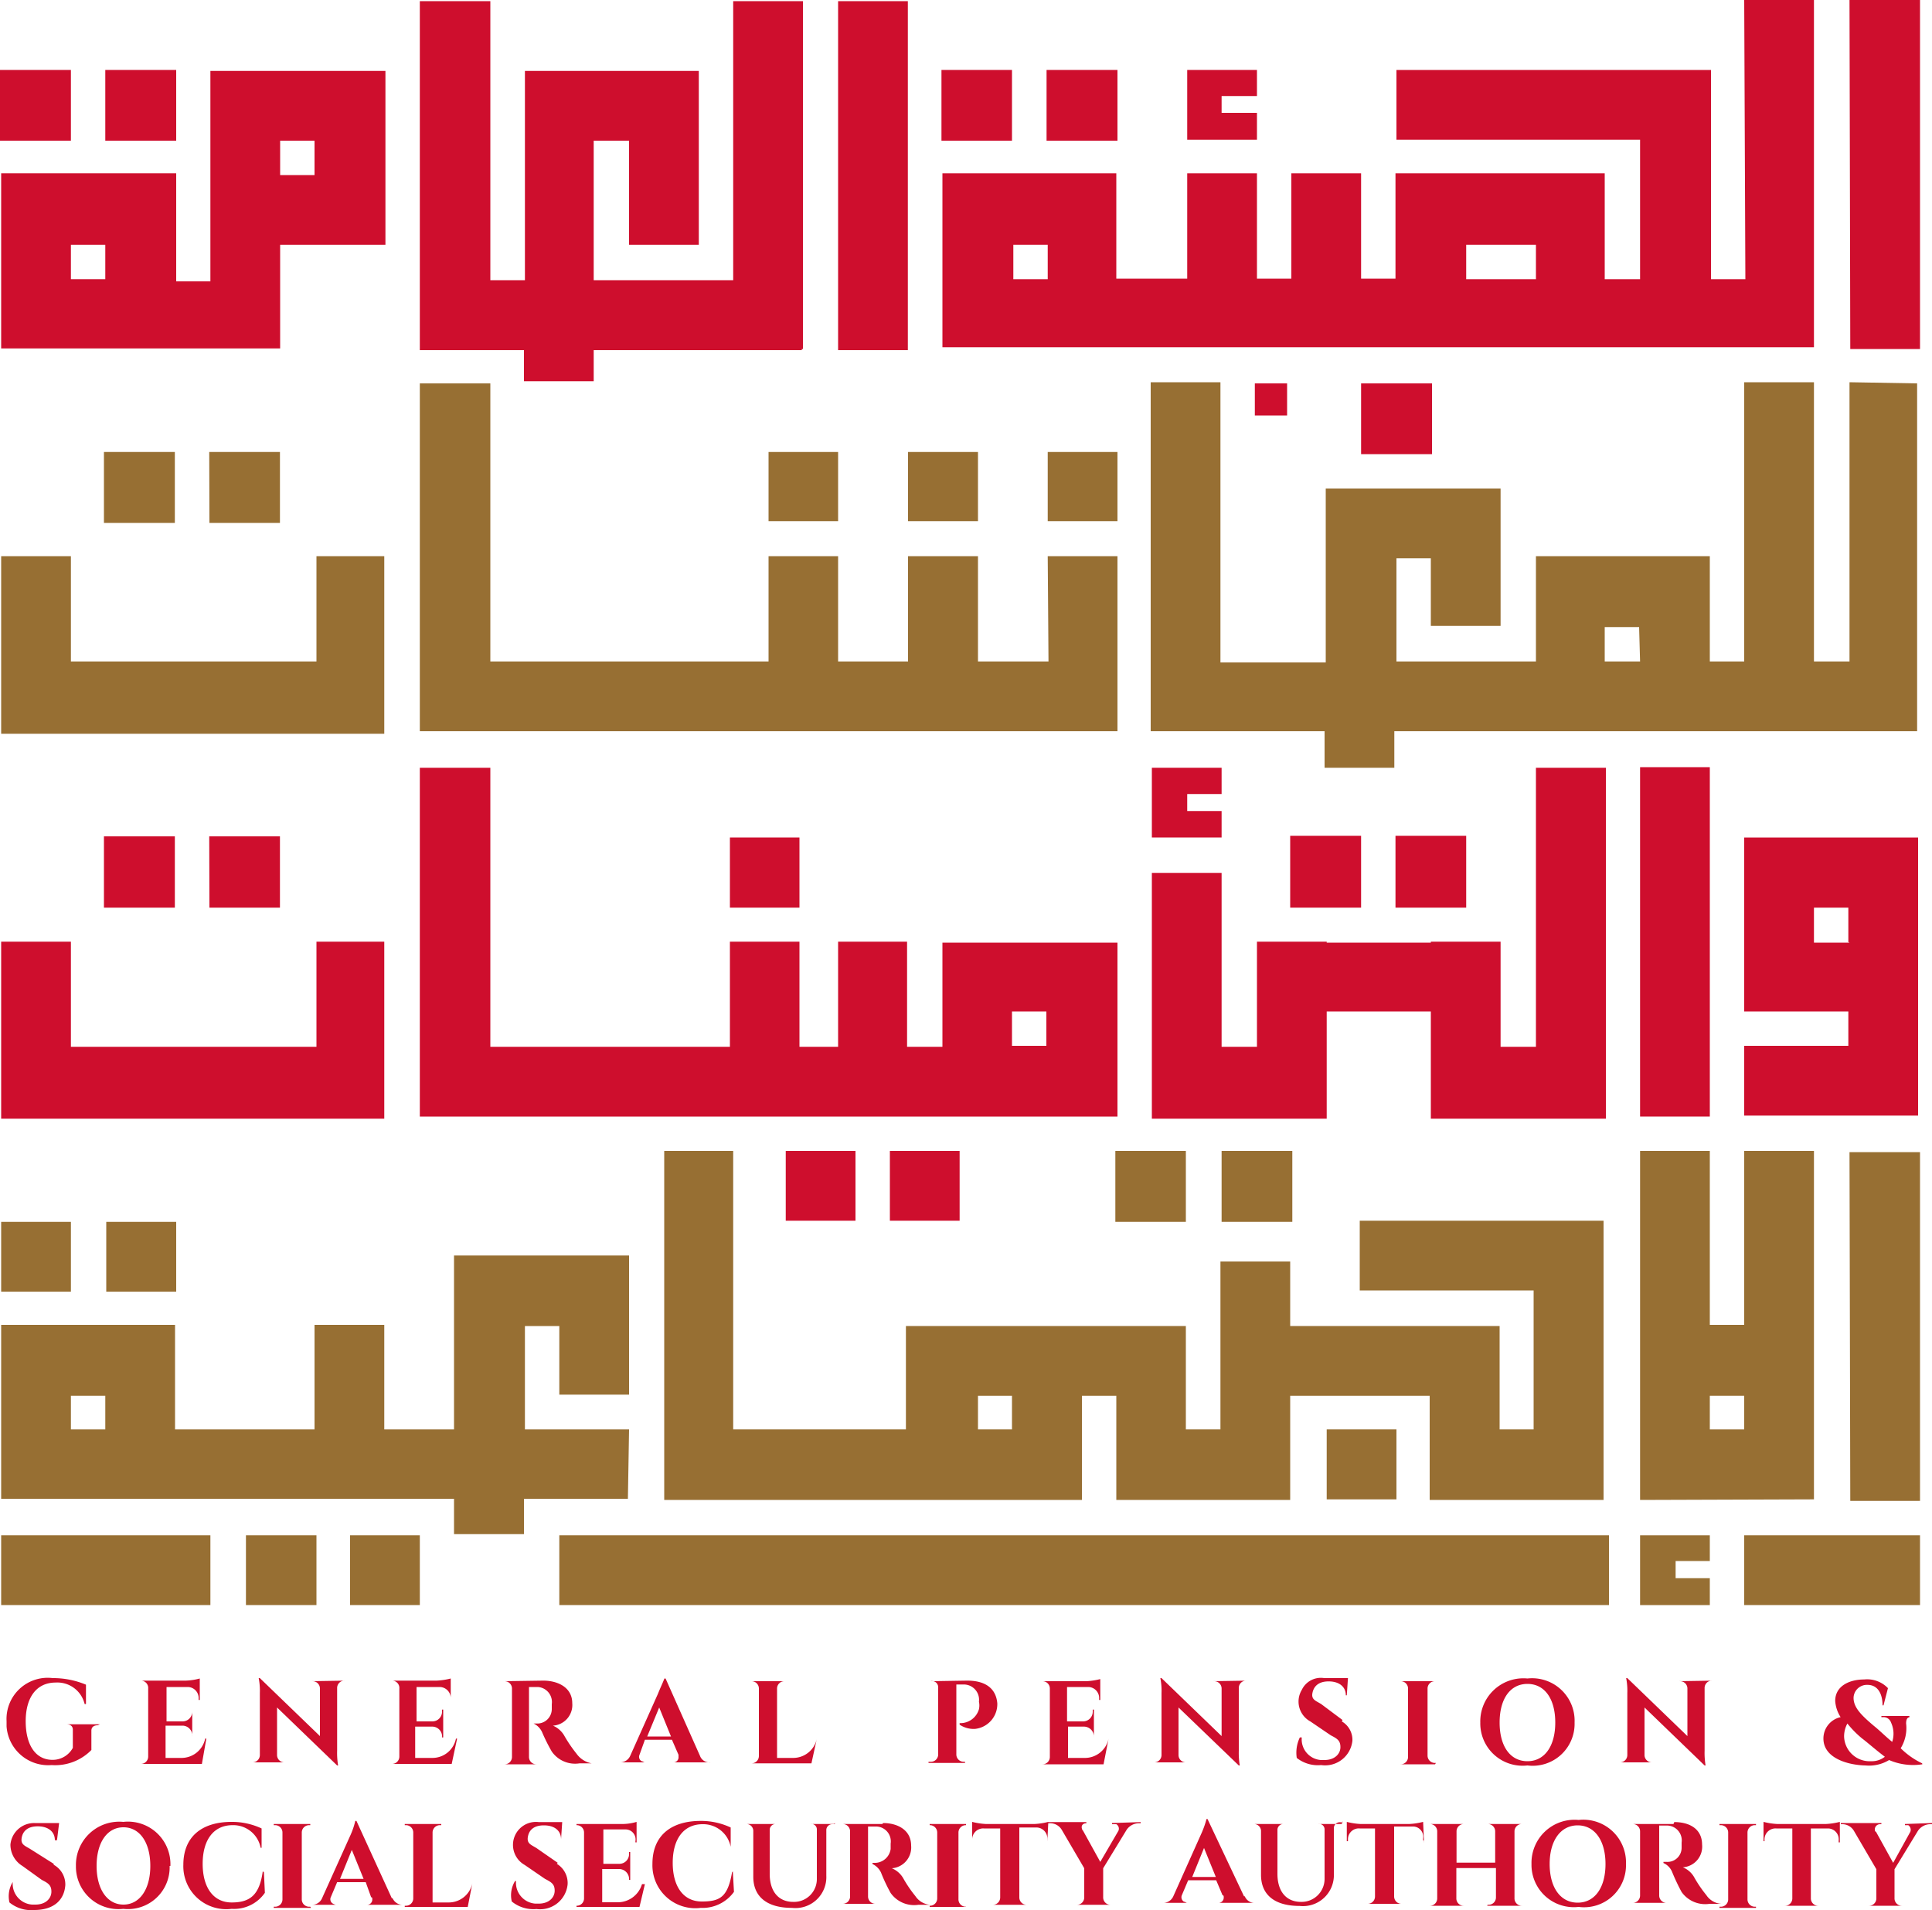 <svg xmlns="http://www.w3.org/2000/svg" width="100" height="98.84" viewBox="0 0 100 98.84"><path d="M69.57,23.87h1.67v1.66H69.57Zm5.5,0h3.67v3.66H75.07ZM100.35,4H104V22.09h-3.61ZM84.12,18.48H80.51V16.7h3.61Zm-25.27,0H57.07V16.7h1.78Zm36.11,0H93.18V7.65H76.9v3.61H89.51v7.22H87.68V13H76.85v5.45H75.07V13H71.46v5.45H69.68V13H66.07v5.45H62.4V13h-9v9H98.51V4H94.9Z" transform="translate(-4.62 -4.03)" fill="#ce0e2d"/><path d="M69.68,9.87H67.85V9h1.83V7.65H66.07v3.61h3.61ZM53.35,7.65H57v3.66H53.35Zm5.44,0h3.67v3.66H58.79Zm-54.17,0H8.29v3.66H4.62Zm5.45,0h3.67v3.66H10.07ZM48,4.09h3.61V22.15H48ZM42.57,18.53H35.35V11.31h1.83V16.7h3.61v-9h-9V18.53H30V4.09H26.35V22.15h5.39v1.61h3.61V22.15H46.12v-.06h.06v-18H42.57Z" transform="translate(-4.62 -4.03)" fill="#ce0e2d"/><path d="M19.12,11.31H20.9v1.78H19.12Zm-9,7.17H8.29V16.7h1.78v1.78Zm5.39-3.61v3.72H13.74V13H4.68v9.06H19.12V16.7h5.45v-9H15.51Z" transform="translate(-4.62 -4.03)" fill="#ce0e2d"/><path d="M21,38.26H8.29V32.81H4.68V42H24.51V32.81H21Zm37.89,0H55.24V32.81H51.62v5.45H48V32.81H44.4v5.45H30V23.87H26.35v18H62.46V32.81H58.85ZM10,27.42h3.67v3.67H10Zm5.45,0h3.66v3.67H15.46ZM89.51,38.26H87.68V36.48h1.78Zm10.84-14.45V38.26H98.51V23.81H94.9V38.26H93.12V32.81h-9v5.45H76.9V32.92h1.78v3.5h3.61V29.31H73.24v9H67.79V23.81H64.18V41.87h9v1.89h3.61V41.87h27.06v-18l-3.5-.06Z" transform="translate(-4.62 -4.03)" fill="#976f33"/><path d="M44.4,27.42H48V31H44.4Zm7.22,0h3.62V31H51.62Zm7.23,0h3.61V31H58.85Z" transform="translate(-4.62 -4.03)" fill="#976f33"/><path d="M67.85,46H66.07v-.88h1.78V43.76H64.24v3.61h3.61Zm3.55,1.28h3.67V51H71.4Zm5.45,0h3.66V51H76.85Zm12.66-3.55h3.61V61.81H89.51Z" transform="translate(-4.62 -4.03)" fill="#ce0e2d"/><path d="M84.12,58.2H82.29V52.76H78.68v.05H73.29v-.05H69.68V58.2H67.85v-9H64.24V61.92h9.05V56.37h5.39v5.55h9.06V43.76H84.12Zm16.23-5.39H98.51V51h1.78v1.78ZM94.9,47.37v9h5.39v1.78H94.9v3.61h9V47.37ZM57,56.37h1.78v1.78H57ZM53.4,58.2H51.57V52.76H48V58.2H46V52.76H42.4V58.2H30V43.76H26.35V61.81H62.46v-9H53.4ZM21,58.2H8.29V52.76H4.68v9.16H24.51V52.76H21ZM10,47.31h3.67V51H10Zm5.45,0h3.66V51H15.46Z" transform="translate(-4.62 -4.03)" fill="#ce0e2d"/><path d="M42.4,47.37H46V51H42.4Zm2.89,16.22H48.9V67.2H45.29Zm5.39,0h3.61V67.2H50.68Z" transform="translate(-4.62 -4.03)" fill="#ce0e2d"/><path d="M89.51,87.09h3.61V85.7H91.35v-.89h1.77V83.48H89.51Zm10.84-23.44H104V81.7h-3.61Zm-38-.06H66v3.67H62.35Zm5.5,0h3.66v3.67H67.85ZM94.9,78H93.12V76.26H94.9V78Zm3.61,3.62V63.59H94.9v9H93.12v-9H89.51V81.65ZM10.12,78H8.29V76.26h1.78V78Zm27.06,0H31.79V72.65h1.78V76.2h3.61V69H28.12v9H24.51V72.59H20.9V78H13.68V72.59h-9v9H28.12v1.83h3.62V81.59h5.38Z" transform="translate(-4.62 -4.03)" fill="#976f33"/><path d="M55.24,76.26H57V78H55.24Zm-16,5.39H60.62V76.26H62.4v5.39h9V76.26h7.22v5.39h9V67.2H75v3.61h9V78H82.24V72.65H71.4V69.31H67.79V78H66V72.65H51.51V78H42.57V63.59H39V81.65Z" transform="translate(-4.62 -4.03)" fill="#976f33"/><path d="M73.29,78H76.9v3.62H73.29ZM22.74,83.48h3.61v3.61H22.74Zm-5.39,0H21v3.61H17.35ZM10.12,67.26h3.62v3.61H10.12Zm-5.44,0H8.29v3.61H4.68ZM33.57,83.48H87.9v3.61H33.57Zm61.33,0H104v3.61H94.9Zm-90.22,0H15.51v3.61H4.68Z" transform="translate(-4.62 -4.03)" fill="#976f33"/><path d="M9.68,93.31c-.22,0-.33.11-.33.28v1a2.62,2.62,0,0,1-2.06.78,2.16,2.16,0,0,1-2.33-2v-.27a2.13,2.13,0,0,1,2.39-2.23,4.4,4.4,0,0,1,1.72.34v1H9a1.45,1.45,0,0,0-1.5-1.11c-1,0-1.55.78-1.55,2s.5,2,1.39,2a1.19,1.19,0,0,0,1.05-.62v-.94c0-.17-.11-.28-.33-.28H8v0H9.79v0Zm5.39,2H11.85v0h.05a.38.38,0,0,0,.39-.39V91.42A.38.38,0,0,0,11.9,91h-.05v0h2.39a3.11,3.11,0,0,0,.72-.11V92H14.9v-.06a.57.57,0,0,0-.55-.61H13.24v1.78h.83a.5.5,0,0,0,.5-.5v-.11h0v1.39a.51.51,0,0,0-.5-.56h-.88V95h.83a1.25,1.25,0,0,0,1.22-1h.06ZM22.57,91v0h-.11a.38.38,0,0,0-.39.39v3.23a4,4,0,0,0,.05.77h-.05l-3.11-3v2.45a.38.38,0,0,0,.39.39h.11v0H17.57v0h.11a.38.38,0,0,0,.39-.39V91.65a3.42,3.42,0,0,0-.06-.78h.06l3.11,3V91.42a.38.38,0,0,0-.39-.39h-.11v0ZM28,95.31H24.79v0h.11a.38.38,0,0,0,.39-.39V91.42A.38.38,0,0,0,24.9,91h0v0h2.33a3.59,3.59,0,0,0,.72-.11V92h0v-.06a.58.58,0,0,0-.56-.61H26.18v1.78H27a.5.5,0,0,0,.5-.5v-.11h.06v1.44h-.06v0a.51.51,0,0,0-.5-.56h-.89V95H27a1.24,1.24,0,0,0,1.22-1h.06ZM32.74,91c.72,0,1.5.33,1.5,1.17a1.07,1.07,0,0,1-1,1.16,1.24,1.24,0,0,1,.61.56,7.2,7.2,0,0,0,.61.89,1.23,1.23,0,0,0,.78.5v0h-.62a1.47,1.47,0,0,1-1.44-.61,9.36,9.36,0,0,1-.5-1,.92.92,0,0,0-.44-.45v0h.16a.75.75,0,0,0,.78-.73v-.27a.78.78,0,0,0-.72-.89H32v3.61a.38.38,0,0,0,.39.39h.06v0H30.62v0h.12a.38.38,0,0,0,.38-.39V91.42a.38.38,0,0,0-.38-.39h-.06v0Zm6.61,2.89-.61-1.5-.62,1.5Zm1.5,1a.52.52,0,0,0,.55.34h.06v0h-2v0h0a.26.26,0,0,0,.28-.28c0-.06,0-.11,0-.11l-.34-.78H38l-.28.78a.26.26,0,0,0,.11.33c.06,0,.11.06.17.06h0v0H36.68v0h.06a.57.57,0,0,0,.5-.34l1.44-3.22c.11-.28.22-.5.33-.78h.06l1.78,4Zm5.77.39H43.4v0h.11a.38.38,0,0,0,.39-.39V91.42a.38.38,0,0,0-.39-.39h0v0h1.89v0h-.17a.38.38,0,0,0-.39.39V95h.83a1.25,1.25,0,0,0,1.23-1h0ZM54.68,91c1.06,0,1.5.5,1.56,1.17a1.29,1.29,0,0,1-1.17,1.33,1.32,1.32,0,0,1-.78-.22V93.2a1,1,0,0,0,1-.72.9.9,0,0,0,0-.39.79.79,0,0,0-.78-.89h-.39v3.61a.38.38,0,0,0,.39.39h.06v.06H52.68V95.2h.11a.38.38,0,0,0,.39-.39V91.37a.32.32,0,0,0-.39-.34h0v0Zm7.06,4.33H58.51v0h.06a.38.38,0,0,0,.39-.39V91.42a.38.38,0,0,0-.39-.39h-.11v0h2.39a3.59,3.59,0,0,0,.72-.11V92h-.06v-.06a.57.57,0,0,0-.55-.61H59.85v1.78h.83a.5.5,0,0,0,.5-.5v-.11h.06v1.44h0v0a.52.52,0,0,0-.5-.56H59.9V95h.84A1.25,1.25,0,0,0,62,94h0ZM69.24,91v0h-.12a.38.38,0,0,0-.38.39v3.23a4,4,0,0,0,.05.77h-.05l-3.12-3v2.45a.38.38,0,0,0,.39.39h.11v0H64.24v0h.11a.38.38,0,0,0,.39-.39V91.65a3.42,3.42,0,0,0-.06-.78h.06l3.11,3V91.42a.38.38,0,0,0-.39-.39h-.11v0Zm4.83,2.11a1.1,1.1,0,0,1,.55,1A1.42,1.42,0,0,1,73,95.37,1.76,1.76,0,0,1,71.74,95a1.81,1.81,0,0,1,.16-1.06H72a1.07,1.07,0,0,0,1,1.17h.16c.56,0,.84-.33.84-.67s-.17-.44-.5-.61l-1.06-.72A1.17,1.17,0,0,1,72,91.48a1.09,1.09,0,0,1,1.16-.61c.23,0,.56,0,.84,0h.39l-.06.89h-.05c0-.44-.34-.72-.89-.72s-.78.28-.84.61.17.39.45.56l1.11.83Zm4.83,2.22H77v0h.11a.38.38,0,0,0,.39-.39V91.42a.38.38,0,0,0-.39-.39h-.05v0H79v0H78.9a.38.38,0,0,0-.39.39v3.45a.38.38,0,0,0,.39.39H79l-.06,0Zm6.22-2.16c0-1.23-.55-2-1.44-2s-1.44.77-1.44,2,.55,2,1.44,2,1.44-.78,1.44-2m1,0a2.17,2.17,0,0,1-2.44,2.22,2.19,2.19,0,0,1-2.44-2.22,2.23,2.23,0,0,1,2.44-2.28,2.2,2.2,0,0,1,2.44,2.28M93.35,91v0h-.11a.38.38,0,0,0-.39.39v3.23a4,4,0,0,0,.05.77h-.05l-3.11-3v2.45a.38.38,0,0,0,.38.39h.12v0H88.35v0h.11a.38.38,0,0,0,.39-.39V91.65a3.42,3.42,0,0,0-.06-.78h.06l3.11,3V91.42a.38.38,0,0,0-.39-.39h-.11v0Zm8.11,4.17a1.09,1.09,0,0,0,.72-.23c-.44-.33-.94-.77-1.17-.94a5.17,5.17,0,0,1-.77-.78,1.39,1.39,0,0,0-.17.67,1.32,1.32,0,0,0,1.39,1.28h0m2.66.16a3.13,3.13,0,0,1-1.72-.22,2,2,0,0,1-1.22.28C100.24,95.37,99,95,99,94a1.13,1.13,0,0,1,.89-1.11,1.75,1.75,0,0,1-.28-.84c0-.77.73-1.11,1.5-1.11a1.49,1.49,0,0,1,1.23.45l-.23.89h-.05c0-.56-.22-1.06-.78-1.06a.69.69,0,0,0-.72.67v0c0,.5.39.89,1.05,1.45.28.22.67.61.95.83a1.37,1.37,0,0,0-.06-1,.41.41,0,0,0-.39-.28H102v-.06h1.45v.06h.05c-.16,0-.22.11-.22.33a2,2,0,0,1-.28,1.28,4,4,0,0,0,1.11.78v0ZM7.4,100.53A1.16,1.16,0,0,1,8,101.59c-.06.78-.61,1.28-1.61,1.28a1.77,1.77,0,0,1-1.28-.39,1.4,1.4,0,0,1,.17-1.06h0a1.08,1.08,0,0,0,1,1.17h.17c.55,0,.83-.33.83-.67s-.17-.44-.5-.61l-1-.72a1.29,1.29,0,0,1-.62-1.11A1.23,1.23,0,0,1,6.4,98.37h.06c.28,0,.55,0,.83,0h.39l-.11.89H7.46c0-.44-.34-.72-.89-.72s-.78.28-.83.61.16.39.44.56l1.22.77Zm5,.06c0-1.22-.55-2-1.39-2s-1.39.78-1.39,2,.56,2,1.39,2,1.39-.78,1.39-2m1,0A2.16,2.16,0,0,1,11,102.81a2.2,2.2,0,0,1-2.45-2.22A2.24,2.24,0,0,1,11,98.31a2.2,2.2,0,0,1,2.44,2.28m4.84.33.05,1.06a1.94,1.94,0,0,1-1.72.83,2.22,2.22,0,0,1-2.5-2.28c0-1.44.94-2.22,2.5-2.22a3.61,3.61,0,0,1,1.55.34v1h-.05a1.44,1.44,0,0,0-1.45-1.17c-1,0-1.55.78-1.55,2s.55,2,1.5,2,1.44-.38,1.61-1.61Zm2.44,1.84H18.79v-.06h.06a.38.38,0,0,0,.39-.39V98.87a.38.38,0,0,0-.39-.39h-.06v-.06h1.89v.06h-.06a.38.38,0,0,0-.38.39v3.44a.38.38,0,0,0,.38.39h.06Zm2.72-1.5-.61-1.5-.61,1.5Zm1.5,1a.57.57,0,0,0,.56.34h.05v0h-2v0h.06a.27.27,0,0,0,.28-.28c0-.06,0-.11-.06-.11l-.28-.78H22.07l-.33.78a.26.26,0,0,0,.11.33s.11.06.16.06h.06v0H20.74v0h.05a.56.56,0,0,0,.5-.34l1.45-3.22a4,4,0,0,0,.27-.78h.06l1.83,4Zm3.89.45H25.57v-.06h.05a.38.38,0,0,0,.39-.39V98.87a.38.38,0,0,0-.39-.39h-.05v-.06h1.89v.06H27.4a.38.38,0,0,0-.39.39v3.61h.84a1.25,1.25,0,0,0,1.22-1Zm4.61-2.23a1.16,1.16,0,0,1,.56,1.06,1.43,1.43,0,0,1-1.61,1.28,1.77,1.77,0,0,1-1.28-.39,1.4,1.4,0,0,1,.17-1.06h.05a1.08,1.08,0,0,0,1,1.17h.17c.55,0,.83-.33.83-.67s-.17-.44-.5-.61l-1.05-.72a1.19,1.19,0,0,1,.72-2.22c.28,0,.55,0,.83,0h.39l-.06.89h0c0-.44-.33-.72-.89-.72s-.78.28-.83.61.16.39.44.56l1.11.77Zm4.28,2.23H34.46v-.06h0a.38.38,0,0,0,.39-.39V98.87a.38.38,0,0,0-.39-.39h0v-.06h2.39a2.65,2.65,0,0,0,.72-.11v1.06h-.06v-.06a.52.52,0,0,0-.5-.61H35.85v1.78h.83a.5.5,0,0,0,.5-.5v-.11h.06v1.44h-.06v0a.52.52,0,0,0-.5-.56h-.89v1.72h.83a1.31,1.31,0,0,0,1.23-.94H38Zm4.83-1.84.06,1.06a2,2,0,0,1-1.72.83,2.22,2.22,0,0,1-2.5-2.28c0-1.44.94-2.22,2.5-2.22a3.61,3.61,0,0,1,1.55.34v1h0a1.45,1.45,0,0,0-1.45-1.17c-1,0-1.55.78-1.55,2s.55,2,1.5,2S42.29,102.2,42.51,100.92Zm5.28-2.5v.06h-.11a.31.31,0,0,0-.33.28v2.39a1.6,1.6,0,0,1-1.78,1.66c-1.33,0-2-.61-2-1.61V98.76a.36.36,0,0,0-.33-.34h-.12v0H44.9v0h-.11a.31.31,0,0,0-.33.28V101c0,.89.44,1.45,1.22,1.45a1.18,1.18,0,0,0,1.22-1.17V98.7a.28.28,0,0,0-.33-.28h-.11v0l1.33,0Zm2.5,0c.72,0,1.45.34,1.45,1.17a1.08,1.08,0,0,1-1,1.17,1.22,1.22,0,0,1,.61.55,6.5,6.5,0,0,0,.61.89,1,1,0,0,0,.78.45v0h-.62a1.49,1.49,0,0,1-1.44-.61,8.64,8.64,0,0,1-.5-1.06.94.94,0,0,0-.44-.44v-.06h.16a.83.83,0,0,0,.78-.72v-.28a.77.77,0,0,0-.72-.88h-.45v3.61a.38.38,0,0,0,.39.39H50v0H48.12v0h.12a.38.38,0,0,0,.38-.39V98.81a.38.38,0,0,0-.38-.39h-.06v0l2.11,0Zm4.28,4.34H52.74v-.06h0a.38.38,0,0,0,.39-.39V98.87a.38.38,0,0,0-.39-.39h0v-.06h1.88v.06h0a.38.38,0,0,0-.39.39v3.44a.38.38,0,0,0,.39.39h0Zm4.22-3.39h0v-.11a.57.57,0,0,0-.56-.61h-.89v3.61a.38.38,0,0,0,.39.39h.06v0H55.9v0H56a.38.38,0,0,0,.39-.39V98.65h-.84a.57.57,0,0,0-.61.55v.11h0v-1a3.59,3.59,0,0,0,.72.11h2.5a3.59,3.59,0,0,0,.72-.11Zm4.83-1v.06h-.11a.78.78,0,0,0-.61.33l-1.22,2v1.5a.38.38,0,0,0,.39.39h.11v0H60.29v0h.06a.38.38,0,0,0,.39-.39v-1.5l-1.17-2a.7.7,0,0,0-.61-.33h-.11v-.06h2v.06h0c-.17,0-.28.11-.23.28s0,0,.06.11l.89,1.61.94-1.61a.27.27,0,0,0-.11-.34s0,0-.11,0h-.11v-.06Zm3.89,2.84-.61-1.5-.61,1.5Zm1.5,1a.54.54,0,0,0,.5.34h.06v0H67.62v0h.06a.27.27,0,0,0,.28-.28c0-.06,0-.11-.06-.11l-.33-.78H66.12l-.33.78a.27.27,0,0,0,.11.33c.06,0,.11.06.17.06h.05v0H64.79v0h.06a.57.57,0,0,0,.5-.34l1.44-3.22a4.87,4.87,0,0,0,.28-.78h.05l1.89,4Zm5.06-3.89v.06H74a.31.31,0,0,0-.34.28v2.39a1.6,1.6,0,0,1-1.77,1.66c-1.34,0-2-.61-2-1.61V98.76a.37.37,0,0,0-.34-.34H69.4v0h1.78v0h-.11a.31.31,0,0,0-.33.28V101c0,.89.44,1.45,1.22,1.45a1.19,1.19,0,0,0,1.22-1.17V98.7a.28.28,0,0,0-.33-.28h-.11v0l1.33,0Zm4.22,1h-.05v-.11a.53.53,0,0,0-.5-.61h-1v3.61a.38.38,0,0,0,.38.39h.06v0H75.29v0h.11a.38.38,0,0,0,.39-.39V98.65H75a.56.56,0,0,0-.61.55v.11h-.06v-1a3.59,3.59,0,0,0,.72.11h2.5a3.68,3.68,0,0,0,.73-.11l.05,1.11Zm3.28,3.39v-.06h.05a.38.38,0,0,0,.39-.39V100.7H80v1.56a.38.38,0,0,0,.39.39h.06v0H78.57v0h.05a.38.38,0,0,0,.39-.39V98.81a.38.38,0,0,0-.39-.39h-.05v0h1.89v0H80.4a.38.38,0,0,0-.39.39v1.61h2V98.81a.38.38,0,0,0-.39-.39h-.05v0h1.89v0H83.4a.38.38,0,0,0-.39.39v3.45a.38.38,0,0,0,.39.39h.06v0H81.57Zm6.11-2.17c0-1.22-.56-2-1.44-2s-1.45.78-1.45,2,.56,2,1.45,2,1.44-.78,1.44-2m1.06,0a2.17,2.17,0,0,1-2.45,2.22,2.19,2.19,0,0,1-2.44-2.22,2.23,2.23,0,0,1,2.44-2.28,2.21,2.21,0,0,1,2.45,2.28m2.5-2.17c.77,0,1.44.34,1.44,1.17a1.07,1.07,0,0,1-1,1.17,1.18,1.18,0,0,1,.61.55,6.5,6.5,0,0,0,.61.89,1,1,0,0,0,.78.45v0h-.61a1.5,1.5,0,0,1-1.45-.61,10.44,10.44,0,0,1-.5-1.06.86.86,0,0,0-.44-.44v-.06h.17a.73.73,0,0,0,.77-.72v-.28a.77.77,0,0,0-.72-.88h-.44v3.61a.38.38,0,0,0,.39.39H91v0H89.07v0h.05a.38.38,0,0,0,.39-.39V98.81a.38.38,0,0,0-.39-.39h-.05v0l2.17,0Z" transform="translate(-4.62 -4.03)" fill="#ce0e2d"/><path d="M95.51,102.76H93.62v-.06h.06a.38.38,0,0,0,.39-.39V98.87a.38.38,0,0,0-.39-.39h-.06v-.06h1.89v.06h-.05a.38.38,0,0,0-.39.39v3.44a.38.38,0,0,0,.39.39h.05Zm4.34-3.39h-.06v-.11a.56.56,0,0,0-.55-.61h-.89v3.61a.38.38,0,0,0,.39.39h.11v0H97v0H97a.38.38,0,0,0,.39-.39V98.65h-.83a.57.57,0,0,0-.61.55v.11H95.9v-1a3.59,3.59,0,0,0,.72.11h2.5a3.68,3.68,0,0,0,.73-.11v1.11Zm4.77-1v.06h-.11a.78.78,0,0,0-.61.33l-1.22,2v1.5a.38.38,0,0,0,.39.39h.05v0h-1.83v0h.06a.38.38,0,0,0,.39-.39v-1.5l-1.17-2a.7.7,0,0,0-.61-.33H99.9v-.06H102v.06h-.06a.27.27,0,0,0-.28.28s0,.11.06.11l.89,1.61.89-1.61a.29.29,0,0,0-.11-.34c-.06,0-.06,0-.11,0h-.06v-.06Z" transform="translate(-4.62 -4.03)" fill="#ce0e2d"/></svg>